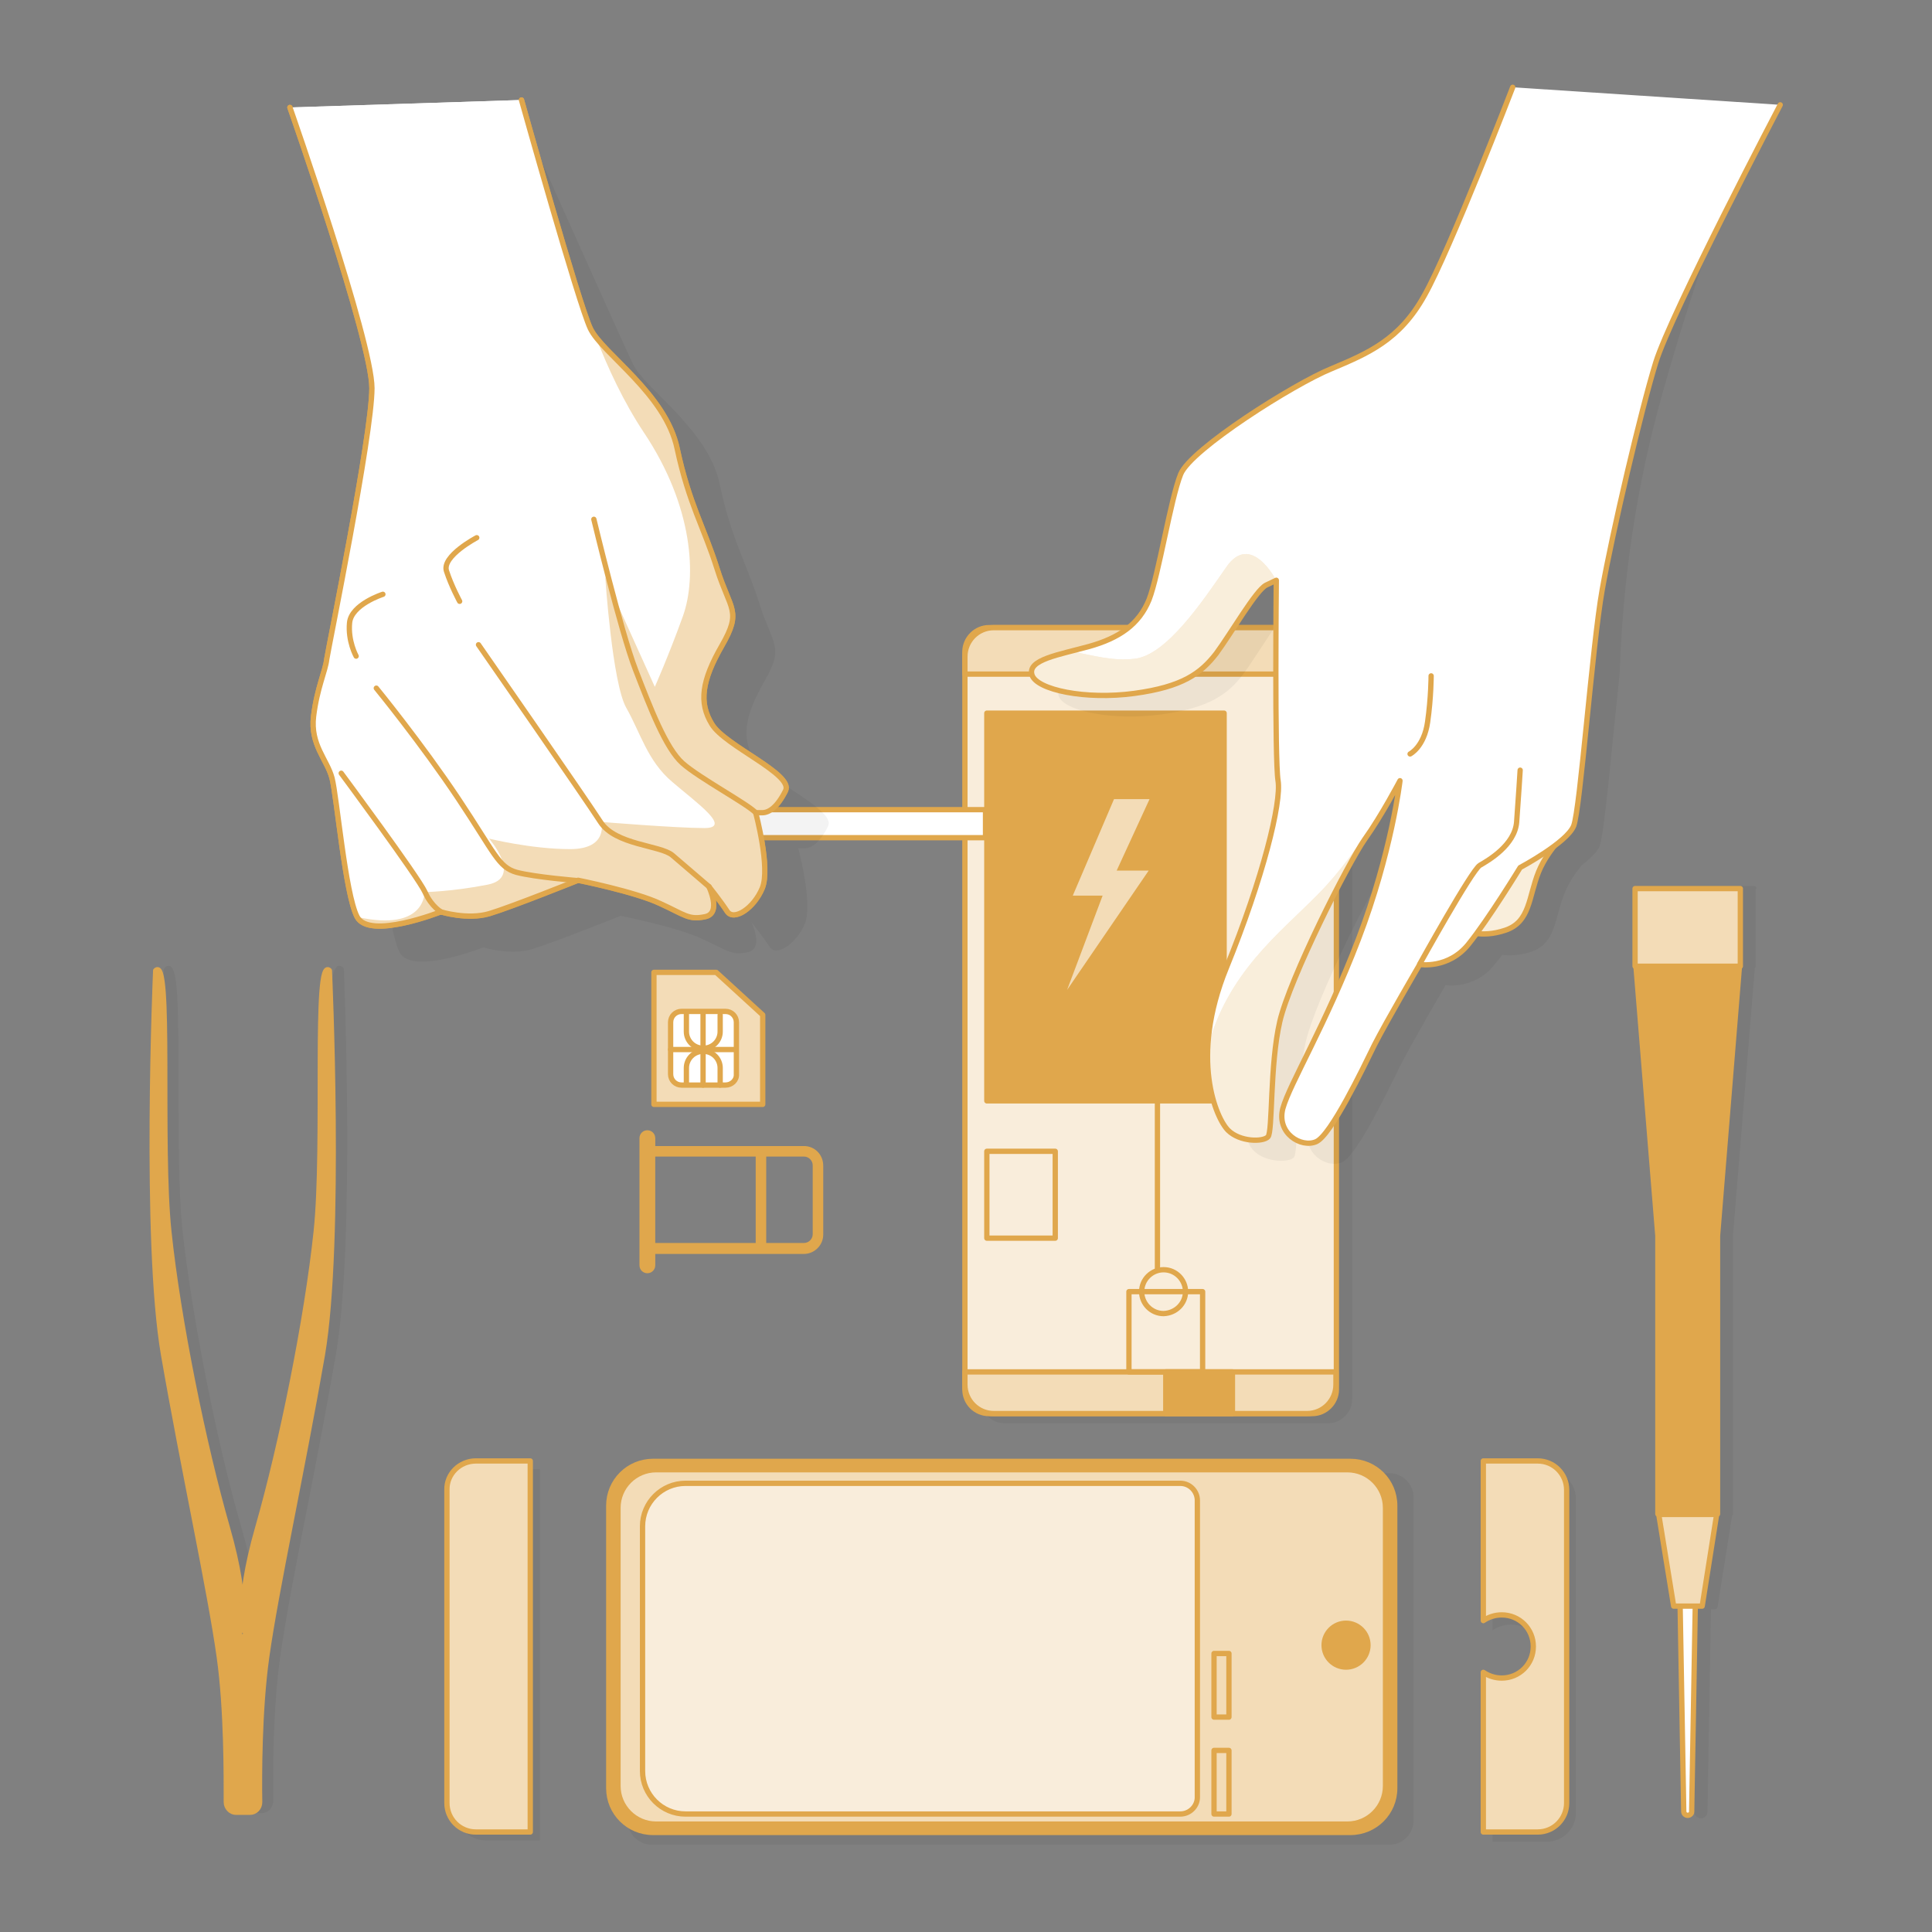 <?xml version="1.0" encoding="utf-8"?>
<!-- Generator: Adobe Illustrator 24.2.3, SVG Export Plug-In . SVG Version: 6.00 Build 0)  -->
<svg version="1.1" xmlns="http://www.w3.org/2000/svg" xmlns:xlink="http://www.w3.org/1999/xlink" x="0px" y="0px" width="440.5px"
	 height="440.5px" viewBox="0 0 440.5 440.5" style="enable-background:new 0 0 440.5 440.5;" xml:space="preserve">
<rect x="0" y="0" width="440.5" height="440.5" fill="#808080" stroke="none"/>
<style type="text/css">
	.st0{opacity:5.000000e-02;}
	.st1{fill:#F9EDDB;stroke:#E0A74C;stroke-width:1.208;stroke-linecap:round;stroke-linejoin:round;stroke-miterlimit:10;}
	.st2{fill:#F3DCB7;stroke:#E0A74C;stroke-width:1.208;stroke-linecap:round;stroke-linejoin:round;stroke-miterlimit:10;}
	.st3{fill:#E0A74C;stroke:#E0A74C;stroke-width:1.208;stroke-linecap:round;stroke-linejoin:round;stroke-miterlimit:10;}
	.st4{fill:none;stroke:#E0A74C;stroke-width:1.208;stroke-linecap:round;stroke-linejoin:round;stroke-miterlimit:10;}
	.st5{fill:#FFFFFF;stroke:#E0A74C;stroke-width:1.208;stroke-linecap:round;stroke-linejoin:round;stroke-miterlimit:10;}
	.st6{fill:#F3DCB7;}
	.st7{fill:#E0A74C;}
	.st8{fill:#FFFFFF;stroke:#E0A74C;stroke-width:1.208;stroke-miterlimit:10;}
	.st9{clip-path:url(#XMLID_11_);fill:#F3DCB7;}
	.st10{opacity:0.5;clip-path:url(#XMLID_11_);fill:#FFFFFF;}
	.st11{clip-path:url(#XMLID_12_);}
	.st12{opacity:0.5;clip-path:url(#XMLID_12_);}
	.st13{fill:#FFFFFF;}
	.st14{clip-path:url(#XMLID_13_);fill:#F3DCB7;}
</style>
<g id="Background_Simple">
</g>
<g id="Device">
</g>
<g id="Tool_2">
</g>
<g id="Tool_1">
</g>
<g id="Hand_2">
</g>
<g id="Hand_1">
	<g>
		<g>
			<path id="XMLID_6_" class="st0" d="M223.6,319V150.8c0-3,2.5-5.5,5.5-5.5h73.7c3,0,5.5,2.5,5.5,5.5V319c0,3-2.5,5.5-5.5,5.5H229
				C226,324.5,223.6,322,223.6,319z"/>
			<path id="XMLID_229_" class="st1" d="M220,316.8V148.6c0-3,2.5-5.5,5.5-5.5h73.7c3,0,5.5,2.5,5.5,5.5v168.2c0,3-2.5,5.5-5.5,5.5
				h-73.7C222.5,322.3,220,319.9,220,316.8z"/>
			<path id="XMLID_247_" class="st2" d="M298,143.1h-71.4c-3.7,0-6.6,3-6.6,6.6v4h84.6v-4C304.6,146.1,301.7,143.1,298,143.1z"/>
			<rect id="XMLID_236_" x="225" y="162.6" class="st3" width="54.1" height="88.4"/>
			<path id="XMLID_242_" class="st2" d="M220,312.8v2.9c0,3.7,3,6.6,6.6,6.6H298c3.7,0,6.6-3,6.6-6.6v-2.9H220z"/>
			<rect id="XMLID_238_" x="257.4" y="294.5" class="st4" width="16.8" height="18.3"/>
			<path id="XMLID_240_" class="st4" d="M270.3,294.5c0-2.7-2.2-5-5-5c-2.7,0-5,2.2-5,5c0,2.7,2.2,5,5,5
				C268.1,299.4,270.3,297.2,270.3,294.5z"/>
			<line id="XMLID_241_" class="st5" x1="263.9" y1="289.5" x2="263.9" y2="251"/>
			<rect id="XMLID_239_" x="225" y="262.5" class="st4" width="15.6" height="19.8"/>
			<rect id="XMLID_248_" x="265.8" y="312.8" class="st3" width="15.2" height="9.5"/>
			<polygon id="XMLID_276_" class="st6" points="262.1,182.2 254,182.2 244.6,204.2 251.4,204.2 243.3,225.7 261.9,198.5 
				254.6,198.5 			"/>
		</g>
		<g>
			<path id="XMLID_9_" class="st0" d="M110.7,335h12.4v84.6h-12.4c-3.7,0-6.6-3-6.6-6.6v-71.4C104.1,338,107,335,110.7,335z"/>
			<path id="XMLID_233_" class="st2" d="M108.5,333.1h12.4v84.6h-12.4c-3.7,0-6.6-3-6.6-6.6v-71.4
				C101.8,336.1,104.8,333.1,108.5,333.1z"/>
		</g>
		<g>
			<path id="XMLID_8_" class="st0" d="M352.7,335.3h-12.4v36.4c1.2-0.8,2.6-1.3,4.2-1.3c4,0,7.2,3.2,7.2,7.2c0,4-3.2,7.2-7.2,7.2
				c-1.6,0-3-0.5-4.2-1.3v36.4h12.4c3.7,0,6.6-3,6.6-6.6v-71.4C359.4,338.2,356.4,335.3,352.7,335.3z"/>
			<path id="XMLID_234_" class="st2" d="M350.6,333.1h-12.4v36.4c1.2-0.8,2.6-1.3,4.2-1.3c4,0,7.2,3.2,7.2,7.2c0,4-3.2,7.2-7.2,7.2
				c-1.6,0-3-0.5-4.2-1.3v36.4h12.4c3.7,0,6.6-3,6.6-6.6v-71.4C357.2,336.1,354.3,333.1,350.6,333.1z"/>
		</g>
		<g>
			<path id="XMLID_7_" class="st0" d="M316.8,420.6H148.6c-3,0-5.5-2.5-5.5-5.5v-73.7c0-3,2.5-5.5,5.5-5.5h168.2
				c3,0,5.5,2.5,5.5,5.5v73.7C322.2,418.2,319.8,420.6,316.8,420.6z"/>
			<path id="XMLID_225_" class="st3" d="M307.9,417.8h-159c-5.6,0-10.1-4.5-10.1-10.1v-64.4c0-5.6,4.5-10.1,10.1-10.1h159
				c5.6,0,10.1,4.5,10.1,10.1v64.4C318,413.3,313.5,417.8,307.9,417.8z"/>
			<path id="XMLID_263_" class="st2" d="M307.2,415.9H149.6c-4.8,0-8.7-3.9-8.7-8.7v-63.4c0-4.8,3.9-8.7,8.7-8.7h157.6
				c4.8,0,8.7,3.9,8.7,8.7v63.4C315.9,412,312,415.9,307.2,415.9z"/>
			<path id="XMLID_231_" class="st1" d="M269.1,413.6H156.3c-5.4,0-9.8-4.4-9.8-9.8v-55.8c0-5.4,4.4-9.8,9.8-9.8h112.8
				c2.2,0,3.9,1.8,3.9,3.9v67.7C273,411.8,271.3,413.6,269.1,413.6z"/>
			<circle id="XMLID_232_" class="st3" cx="306.9" cy="375.1" r="5"/>
			<rect id="XMLID_235_" x="276.8" y="399.1" class="st4" width="3.4" height="14.5"/>
			<rect id="XMLID_237_" x="276.8" y="377" class="st4" width="3.4" height="14.5"/>
		</g>
		<path id="XMLID_256_" class="st7" d="M183.3,261.3h-33.9v-1.8c0-1-0.8-1.8-1.8-1.8s-1.8,0.8-1.8,1.8v29c0,1,0.8,1.8,1.8,1.8
			s1.8-0.8,1.8-1.8v-2.6h33.9c2.4,0,4.4-2,4.4-4.4v-15.7C187.7,263.2,185.7,261.3,183.3,261.3z M149.4,263.7h22.9v19.7h-22.9V263.7z
			 M185.3,281.4c0,1.1-0.9,2-2,2h-8.6v-19.7h8.6c1.1,0,2,0.9,2,2V281.4z"/>
		<g>
			<polygon id="XMLID_246_" class="st2" points="163.3,221.7 149.1,221.7 149.1,251.8 173.9,251.8 173.9,231.4 			"/>
			<g id="XMLID_244_">
				<path id="XMLID_243_" class="st5" d="M165.4,247.4h-10c-1.4,0-2.5-1.1-2.5-2.5v-11.8c0-1.4,1.1-2.5,2.5-2.5h10
					c1.4,0,2.5,1.1,2.5,2.5v11.8C168,246.3,166.8,247.4,165.4,247.4z"/>
				<line id="XMLID_245_" class="st4" x1="160.3" y1="230.9" x2="160.3" y2="247.4"/>
				<line id="XMLID_249_" class="st4" x1="152.9" y1="239.3" x2="167.8" y2="239.3"/>
				<path id="XMLID_250_" class="st4" d="M156.5,247.3v-3.8c0-2.1,1.7-3.8,3.8-3.8h0.1c2.1,0,3.8,1.7,3.8,3.8v3.9"/>
				<path id="XMLID_251_" class="st4" d="M164.2,231.4v3.8c0,2.1-1.7,3.8-3.8,3.8h-0.1c-2.1,0-3.8-1.7-3.8-3.8v-3.9"/>
			</g>
		</g>
		<g>
			<path class="st0" d="M400.5,202.6c0-0.3-0.3-0.6-0.6-0.6h-24c-0.3,0-0.6,0.3-0.6,0.6v17.7c0,0.2,0.1,0.3,0.2,0.4l5,61.2
				c0,0,0,0.1,0,0.1v63.2c0,0.2,0.1,0.3,0.2,0.5l3.3,20.7c0,0.3,0.3,0.5,0.6,0.5h0.9l0.8,46.2c0,0.8,0.7,1.5,1.5,1.5
				c0.8,0,1.5-0.7,1.5-1.5l0.8-46.2h0.9c0.3,0,0.5-0.2,0.6-0.5l3.3-20.7c0.1-0.1,0.2-0.3,0.2-0.5v-63.2c0,0,0-0.1,0-0.1l5-61.2
				c0.1-0.1,0.2-0.3,0.2-0.4V202.6z"/>
			<g>
				<path class="st8" d="M384.8,413.9L384.8,413.9c-0.5,0-0.9-0.4-0.9-0.9L383,362h3.6l-0.9,51.1
					C385.7,413.5,385.3,413.9,384.8,413.9z"/>
				<polygon class="st3" points="396.6,220.3 373,220.3 378,281.8 378,281.8 378,345.2 391.6,345.2 391.6,281.8 391.6,281.8 				"/>
				<rect x="372.8" y="202.6" class="st2" width="24" height="17.7"/>
				<polygon class="st2" points="388.1,366.2 381.6,366.2 378.2,345.3 391.4,345.3 				"/>
			</g>
		</g>
		<g>
			<path class="st0" d="M78.4,221c0-0.2-0.1-0.3-0.2-0.4c-0.5-0.5-1-0.4-1.2-0.3c-1.7,0.7-1.9,8-1.9,27.1c0,11.5,0,24.6-0.9,33.1
				c-2.1,19.4-7.8,48.3-13.3,67.3c-1.6,5.5-2.5,9.9-3,13.4c-0.5-3.5-1.4-7.9-3-13.4c-5.5-19-11.2-47.9-13.3-67.3
				c-0.9-8.6-0.9-21.6-0.9-33.1c0-19.1-0.2-26.3-1.9-27.1c-0.2-0.1-0.7-0.2-1.2,0.3c-0.1,0.1-0.2,0.2-0.2,0.4c0,0.6-2.7,62,1.8,87.7
				c2,11.5,4.3,23.1,6.4,34.3c2.7,14.1,5.1,26.2,6.3,34.6c1.7,11.9,1.6,27.1,1.6,33c0,0.8,0.3,1.5,0.8,2c0.5,0.5,1.3,0.8,2,0.8h3.2
				c0.8,0,1.5-0.3,2-0.8c0.5-0.5,0.8-1.3,0.8-2c-0.1-5.9-0.1-21.1,1.6-33c1.2-8.4,3.5-20.6,6.3-34.6c2.2-11.2,4.4-22.8,6.4-34.3
				C81,283,78.4,221.6,78.4,221z M57.9,371.7c0,0.2,0.1,0.3,0.1,0.4c0,0-0.1,0.1-0.1,0.1c0,0-0.1-0.1-0.1-0.1
				C57.8,372.1,57.9,371.9,57.9,371.7z"/>
			<path id="XMLID_260_" class="st3" d="M75.1,221.3c-3.6-3.6-0.9,39.6-3,59.5c-2.1,19.9-7.9,48.6-13.3,67.4s-2.7,24.5-2.7,24.5
				s-0.4,0.3-0.8,0.7c-0.5-0.4-0.8-0.7-0.8-0.7s2.7-5.7-2.7-24.5s-11.2-47.4-13.3-67.4c-2.1-19.9,0.6-63.1-3-59.5
				c0,0-2.7,61.6,1.8,87.6c4.5,26,10.6,53.8,12.7,68.9c1.7,12.1,1.6,27.4,1.6,33.1c0,1.2,1,2.3,2.2,2.3l0,0h3.2l0,0
				c1.2,0,2.2-1,2.2-2.3c-0.1-5.7-0.1-21,1.6-33.1c2.1-15.1,8.2-42.9,12.7-68.9C77.9,283,75.1,221.3,75.1,221.3z"/>
		</g>
		<g>
			<path class="st0" d="M378.7,90.9c8.4-30.3,18.8-57,21.6-64.3L351,24.7c0,0-14.3,37.1-20.1,47.4c-5.7,10.3-13,13.3-21.3,16.8
				c-8.4,3.4-32,18.3-34.3,24c-2.3,5.7-5,22.9-7.2,28.6c-2.3,5.7-6.9,8.8-13.7,10.7c-1.3,0.4-2.7,0.7-4,1.1c0,0-0.1,0-0.1,0
				c-0.4,0.1-0.9,0.2-1.3,0.3c-0.2,0.1-0.5,0.1-0.7,0.2c-0.1,0-0.3,0.1-0.4,0.1c-0.2,0.1-0.4,0.1-0.6,0.2c-0.1,0-0.3,0.1-0.4,0.1
				c-0.2,0.1-0.4,0.1-0.6,0.2c-0.1,0-0.2,0.1-0.4,0.1c-0.3,0.1-0.6,0.2-0.9,0.3c-0.1,0-0.1,0-0.2,0.1c-0.2,0.1-0.5,0.2-0.7,0.3
				c-0.1,0-0.2,0.1-0.3,0.1c-0.2,0.1-0.3,0.2-0.5,0.2c-0.1,0-0.2,0.1-0.3,0.1c-0.1,0.1-0.3,0.2-0.4,0.3c-0.1,0-0.1,0.1-0.2,0.1
				c-0.2,0.1-0.3,0.3-0.5,0.4c0,0,0,0,0,0c-0.1,0.1-0.2,0.3-0.3,0.4c0,0-0.1,0.1-0.1,0.2c-0.1,0.1-0.1,0.2-0.1,0.3
				c0,0.1,0,0.1-0.1,0.2c0,0.1,0,0.2,0,0.4c0,0.1,0,0.1,0,0.2c0,0.2,0,0.4,0.1,0.6c1.1,3.4,12.2,5.7,23.3,4.2
				c11.1-1.5,15.2-4.6,18.7-9.1c3.4-4.6,9.1-14.5,11.4-15.6c2.3-1.1,2.3-1.1,2.3-1.1s-0.4,40.8,0.4,45.7c0.8,5-3.4,22.1-11.8,42.7
				c-3.3,8.1-4.3,15-4.3,20.7c0,0,0,0.1,0,0.1c0,1.7,0.2,3.4,0.4,4.9c0,0,0,0,0,0c0.2,1.5,0.5,2.9,0.8,4.1c0,0,0,0,0,0
				c0.1,0.4,0.2,0.8,0.3,1.1c0,0,0,0,0,0.1c0.2,0.7,0.5,1.4,0.8,2.1c0,0,0,0,0,0c0.1,0.3,0.2,0.5,0.4,0.8c0,0,0,0.1,0.1,0.1
				c0.1,0.2,0.2,0.4,0.3,0.7c0,0,0,0.1,0,0.1c0.1,0.2,0.3,0.5,0.4,0.7c0,0,0,0,0,0.1c0.1,0.2,0.2,0.3,0.3,0.5c0,0,0.1,0.1,0.1,0.1
				c0.1,0.1,0.2,0.2,0.2,0.3c0,0,0.1,0.1,0.1,0.1c0.1,0.1,0.2,0.2,0.3,0.3c2.7,2.7,8,2.7,9.1,1.5c1.1-1.1,0.4-16.4,2.7-26.3
				c2.3-9.9,15.6-36.2,19.4-41.6c3.8-5.3,8-13.3,8-13.3s-1.9,16.4-9.5,36.2c-7.6,19.8-15.6,32.8-17.2,38.5c-1.5,5.7,4.2,9.1,7.6,7.6
				c3.4-1.5,10.7-16.8,13.3-22.1c2.7-5.3,10.3-18.3,10.3-18.3s6.5,1.1,11.1-4.6c0.6-0.7,1.2-1.5,1.8-2.3c1.6,0.2,3.8,0.2,6.6-0.7
				c5.7-1.9,5.3-7.6,7.6-13.3c0.9-2.3,2.4-4.5,3.8-6.3c1.9-1.5,3.6-3.1,4.2-4.4c1.1-2.8,2.9-23.7,4.6-39.7
				C369.8,138.9,371.5,116.9,378.7,90.9z"/>
			<g id="XMLID_228_">
				<g>
					<defs>
						<path id="XMLID_227_" d="M358.8,188.1c0,0-5.7,5-8,10.7c-2.3,5.7-1.9,11.4-7.6,13.3c-5.7,1.9-9.1,0-9.1,0s4.6-11.4,7.2-15.2
							C343.9,193.1,358.8,188.1,358.8,188.1z"/>
					</defs>
					<clipPath id="XMLID_11_">
						<use xlink:href="#XMLID_227_"  style="overflow:visible;"/>
					</clipPath>
					<path id="XMLID_2_" class="st9" d="M358.8,188.1c0,0-5.7,5-8,10.7c-2.3,5.7-1.9,11.4-7.6,13.3c-5.7,1.9-9.1,0-9.1,0
						s4.6-11.4,7.2-15.2C343.9,193.1,358.8,188.1,358.8,188.1z"/>
					<path id="XMLID_4_" class="st10" d="M358.8,188.1c0,0-5.7,5-8,10.7c-2.3,5.7-1.9,11.4-7.6,13.3c-5.7,1.9-9.1,0-9.1,0
						s4.6-11.4,7.2-15.2C343.9,193.1,358.8,188.1,358.8,188.1z"/>
					
						<use xlink:href="#XMLID_227_"  style="overflow:visible;fill:none;stroke:#E0A74C;stroke-width:1.208;stroke-linecap:round;stroke-linejoin:round;stroke-miterlimit:10;"/>
				</g>
				<g>
					<defs>
						<path id="XMLID_224_" d="M344.9,19.9c0,0-14.3,37.1-20.1,47.4c-5.7,10.3-13,13.3-21.3,16.8c-8.4,3.4-32,18.3-34.3,24
							c-2.3,5.7-5,22.9-7.2,28.6c-2.3,5.7-6.9,8.8-13.7,10.7c-6.9,1.9-14.1,3-13,6.5c1.1,3.4,12.2,5.7,23.3,4.2
							c11.1-1.5,15.2-4.6,18.7-9.1c3.4-4.6,9.1-14.5,11.4-15.6c2.3-1.1,2.3-1.1,2.3-1.1s-0.4,40.8,0.4,45.7
							c0.8,5-3.4,22.1-11.8,42.7s-2.3,34.3,0.4,37c2.7,2.7,8,2.7,9.1,1.5c1.1-1.1,0.4-16.4,2.7-26.3c2.3-9.9,15.6-36.2,19.4-41.6
							c3.8-5.3,8-13.3,8-13.3s-1.9,16.4-9.5,36.2c-7.6,19.8-15.6,32.8-17.2,38.5c-1.5,5.7,4.2,9.1,7.6,7.6
							c3.4-1.5,10.7-16.8,13.3-22.1c2.7-5.3,10.3-18.3,10.3-18.3s6.5,1.1,11.1-4.6c4.6-5.7,11.8-17.5,11.8-17.5s10.7-5.7,12.2-9.5
							c1.5-3.8,4.2-40.8,6.5-53.8c2.3-13,8.8-40.8,12.2-51.8c3.4-11.1,28.4-58.8,28.4-58.8"/>
					</defs>
					<use xlink:href="#XMLID_224_"  style="overflow:visible;fill:#FFFFFF;"/>
					<clipPath id="XMLID_12_">
						<use xlink:href="#XMLID_224_"  style="overflow:visible;"/>
					</clipPath>
					<g class="st11">
						<path class="st6" d="M277.2,148.9c3.4-4.6,9.1-14.5,11.4-15.6c2.3-1.1,2.3-1.1,2.3-1.1s-5.7-11-11.3-2.9
							c-5.6,8.1-13.7,20.1-20.9,20.9c-5,0.6-9.7-0.8-14.4-1.7c-5.4,1.4-9.9,2.7-8.9,5.4c1.1,3.4,12.2,5.7,23.3,4.2
							C269.6,156.5,273.8,153.4,277.2,148.9z"/>
						<path class="st6" d="M275.2,239.5c-0.3,9.9,2.9,16.3,4.6,18c2.7,2.7,8,2.7,9.1,1.5c1.1-1.1,0.4-16.4,2.7-26.3
							c2.3-9.9,15.6-36.2,19.4-41.6c3.8-5.3,8-13.3,8-13.3s-8.9,16.6-18.6,26.2C292,212.6,279.6,221.8,275.2,239.5z"/>
					</g>
					<g class="st12">
						<path class="st13" d="M277.2,148.9c3.4-4.6,9.1-14.5,11.4-15.6c2.3-1.1,2.3-1.1,2.3-1.1s-5.7-11-11.3-2.9
							c-5.6,8.1-13.7,20.1-20.9,20.9c-5,0.6-9.7-0.8-14.4-1.7c-5.4,1.4-9.9,2.7-8.9,5.4c1.1,3.4,12.2,5.7,23.3,4.2
							C269.6,156.5,273.8,153.4,277.2,148.9z"/>
						<path class="st13" d="M275.2,239.5c-0.3,9.9,2.9,16.3,4.6,18c2.7,2.7,8,2.7,9.1,1.5c1.1-1.1,0.4-16.4,2.7-26.3
							c2.3-9.9,15.6-36.2,19.4-41.6c3.8-5.3,8-13.3,8-13.3s-8.9,16.6-18.6,26.2C292,212.6,279.6,221.8,275.2,239.5z"/>
					</g>
					
						<use xlink:href="#XMLID_224_"  style="overflow:visible;fill:none;stroke:#E0A74C;stroke-width:1.208;stroke-linecap:round;stroke-linejoin:round;stroke-miterlimit:10;"/>
				</g>
				<path class="st4" d="M321.5,171.9c0,0,3.2-1.6,4-7.3c0.8-5.6,0.8-10.5,0.8-10.5"/>
				<path id="XMLID_226_" class="st4" d="M323.7,219.8c0,0,11.8-21.3,13.7-22.5c1.9-1.1,8-4.6,8.4-9.9c0.4-5.3,0.8-11.8,0.8-11.8"/>
			</g>
		</g>
		<g>
			<g id="XMLID_1_">
				<path id="XMLID_262_" class="st5" d="M118.9,22.8c0,0,13,46.4,15.7,52.1c2.7,5.7,17.2,14.9,19.8,27.4
					c2.7,12.6,6.1,17.9,9.1,27.4s5.7,9.5,1.1,17.5c-4.6,8-5.3,13-2.3,17.9c3,5,18.7,11.4,16.8,15.2c-1.9,3.8-3.8,5-5.3,5
					c-1.5,0-1.5,0-1.5,0s3.4,12.6,1.5,17.2c-1.9,4.6-6.5,7.6-8,5.3c-1.5-2.3-4.2-5.7-4.2-5.7s3,6.1-0.8,6.9c-3.8,0.8-4.6-0.4-10.3-3
					c-5.7-2.7-18.7-5.3-18.7-5.3s-15.2,6.1-20.2,7.6c-5,1.5-11.1-0.4-11.1-0.4s-16.4,6.5-19.1,1.1c-2.7-5.3-4.6-27.4-5.7-31.6
					c-1.1-4.2-5-7.6-4.2-14.1c0.8-6.5,2.7-10.3,3-13c0.4-2.7,10.3-51.1,10.3-61.8s-18.7-64-18.7-64"/>
				<path id="XMLID_261_" class="st4" d="M135.4,118.4c0,0,6.1,25.5,9.5,34.3c3.4,8.8,6.9,17.9,10.7,21.3
					c3.8,3.4,15.2,9.5,16.8,11.4"/>
				<path id="XMLID_259_" class="st4" d="M109.1,147c0,0,24.4,35.1,27.8,40.4c3.4,5.3,13.7,5.3,16.4,7.6c2.7,2.3,8.4,7.2,8.4,7.2"/>
				<path id="XMLID_258_" class="st4" d="M85.8,156.9c0,0,10.3,12.6,18.7,25.2c8.4,12.6,9.1,15.6,13.3,16.8
					c4.2,1.1,14.1,1.9,14.1,1.9"/>
				<path id="XMLID_253_" class="st4" d="M77.8,176.3c0,0,17.5,23.6,19.1,27.1c1.5,3.4,3.8,4.6,3.8,4.6"/>
				<path id="XMLID_152_" class="st4" d="M108.7,122.6c0,0-8,4.2-6.9,7.6c1.1,3.4,3,6.9,3,6.9"/>
				<path id="XMLID_3_" class="st4" d="M87.3,135.5c0,0-7.2,2.3-7.6,6.5c-0.4,4.2,1.5,7.6,1.5,7.6"/>
			</g>
			<rect id="XMLID_252_" x="168.4" y="184.6" class="st5" width="56.3" height="6.4"/>
			<path id="XMLID_5_" class="st0" d="M122.6,34.8c0,0,19,42.5,21.7,48.2c2.7,5.7,17.2,14.9,19.8,27.4s6.1,17.9,9.1,27.4
				c3,9.5,5.7,9.5,1.1,17.5c-4.6,8-5.3,13-2.3,17.9s18.7,11.4,16.8,15.2c-1.9,3.8-3.8,5-5.3,5c-1.5,0-1.5,0-1.5,0s3.4,12.6,1.5,17.2
				c-1.9,4.6-6.5,7.6-8,5.3c-1.5-2.3-4.2-5.7-4.2-5.7s3,6.1-0.8,6.9c-3.8,0.8-4.6-0.4-10.3-3c-5.7-2.7-18.7-5.3-18.7-5.3
				s-15.2,6.1-20.2,7.6c-5,1.5-11.1-0.4-11.1-0.4s-16.4,6.5-19.1,1.1c-2.7-5.3-4.6-27.4-5.7-31.6c-1.1-4.2-5-7.6-4.2-14.1
				c0.8-6.5,2.7-10.3,3-13c0.4-2.7,10.3-51.1,10.3-61.8c0-10.7-18.7-64-18.7-64"/>
			<g id="XMLID_230_">
				<g>
					<defs>
						<path id="XMLID_217_" d="M118.9,22.8c0,0,13,46.4,15.7,52.1c2.7,5.7,17.2,14.9,19.8,27.4c2.7,12.6,6.1,17.9,9.1,27.4
							s5.7,9.5,1.1,17.5c-4.6,8-5.3,13-2.3,17.9c3,5,18.7,11.4,16.8,15.2c-1.9,3.8-3.8,5-5.3,5c-1.5,0-1.5,0-1.5,0
							s3.4,12.6,1.5,17.2c-1.9,4.6-6.5,7.6-8,5.3c-1.5-2.3-4.2-5.7-4.2-5.7s3,6.1-0.8,6.9c-3.8,0.8-4.6-0.4-10.3-3
							c-5.7-2.7-18.7-5.3-18.7-5.3s-15.2,6.1-20.2,7.6c-5,1.5-11.1-0.4-11.1-0.4s-16.4,6.5-19.1,1.1c-2.7-5.3-4.6-27.4-5.7-31.6
							c-1.1-4.2-5-7.6-4.2-14.1c0.8-6.5,2.7-10.3,3-13c0.4-2.7,10.3-51.1,10.3-61.8s-18.7-64-18.7-64"/>
					</defs>
					<use xlink:href="#XMLID_217_"  style="overflow:visible;fill:#FFFFFF;"/>
					<clipPath id="XMLID_13_">
						<use xlink:href="#XMLID_217_"  style="overflow:visible;"/>
					</clipPath>
					<path class="st14" d="M111.2,201.7c-8.1,1.6-14.4,1.7-14.4,1.7s0.3,9.1-15.2,5.7c2.7,5.3,19.1-1.1,19.1-1.1s6.1,1.9,11.1,0.4
						c5-1.5,20.2-7.6,20.2-7.6s13,2.7,18.7,5.3c5.7,2.7,6.5,3.8,10.3,3c3.8-0.8,0.8-6.9,0.8-6.9s2.7,3.4,4.2,5.7
						c1.5,2.3,6.1-0.8,8-5.3c1.9-4.6-1.5-17.2-1.5-17.2s0,0,1.5,0c1.5,0,3.4-1.1,5.3-5c1.9-3.8-13.7-10.3-16.8-15.2
						c-3-5-2.3-9.9,2.3-17.9c4.6-8,1.9-8-1.1-17.5s-6.5-14.9-9.1-27.4c-2.4-11.4-14.5-20-18.8-25.7c2.7,7,6.4,15,11,21.9
						c11.3,16.9,12.1,33,8.9,41.9c-3.2,8.9-6.4,16.1-6.4,16.1l-11.3-25c0,0,1.6,24.2,4.8,29.8c3.2,5.6,4.8,12.1,10.5,16.9
						c5.6,4.8,13.7,10.5,7.3,10.5c-6.4,0-23.5-1.4-23.5-1.4s1.7,6.2-7.1,6.2c-8.9,0-18.5-2.4-18.5-2.4S119.3,200.1,111.2,201.7z"/>
					
						<use xlink:href="#XMLID_217_"  style="overflow:visible;fill:none;stroke:#E0A74C;stroke-width:1.208;stroke-linecap:round;stroke-linejoin:round;stroke-miterlimit:10;"/>
				</g>
				<path id="XMLID_219_" class="st4" d="M135.4,118.4c0,0,6.1,25.5,9.5,34.3c3.4,8.8,6.9,17.9,10.7,21.3
					c3.8,3.4,15.2,9.5,16.8,11.4"/>
				<path id="XMLID_220_" class="st4" d="M109.1,147c0,0,24.4,35.1,27.8,40.4c3.4,5.3,13.7,5.3,16.4,7.6c2.7,2.3,8.4,7.2,8.4,7.2"/>
				<path id="XMLID_221_" class="st4" d="M85.8,156.9c0,0,10.3,12.6,18.7,25.2c8.4,12.6,9.1,15.6,13.3,16.8
					c4.2,1.1,14.1,1.9,14.1,1.9"/>
				<path id="XMLID_218_" class="st4" d="M77.8,176.3c0,0,17.5,23.6,19.1,27.1c1.5,3.4,3.8,4.6,3.8,4.6"/>
				<path id="XMLID_222_" class="st4" d="M108.7,122.6c0,0-8,4.2-6.9,7.6c1.1,3.4,3,6.9,3,6.9"/>
				<path id="XMLID_223_" class="st4" d="M87.3,135.5c0,0-7.2,2.3-7.6,6.5c-0.4,4.2,1.5,7.6,1.5,7.6"/>
			</g>
		</g>
	</g>
</g>
</svg>
